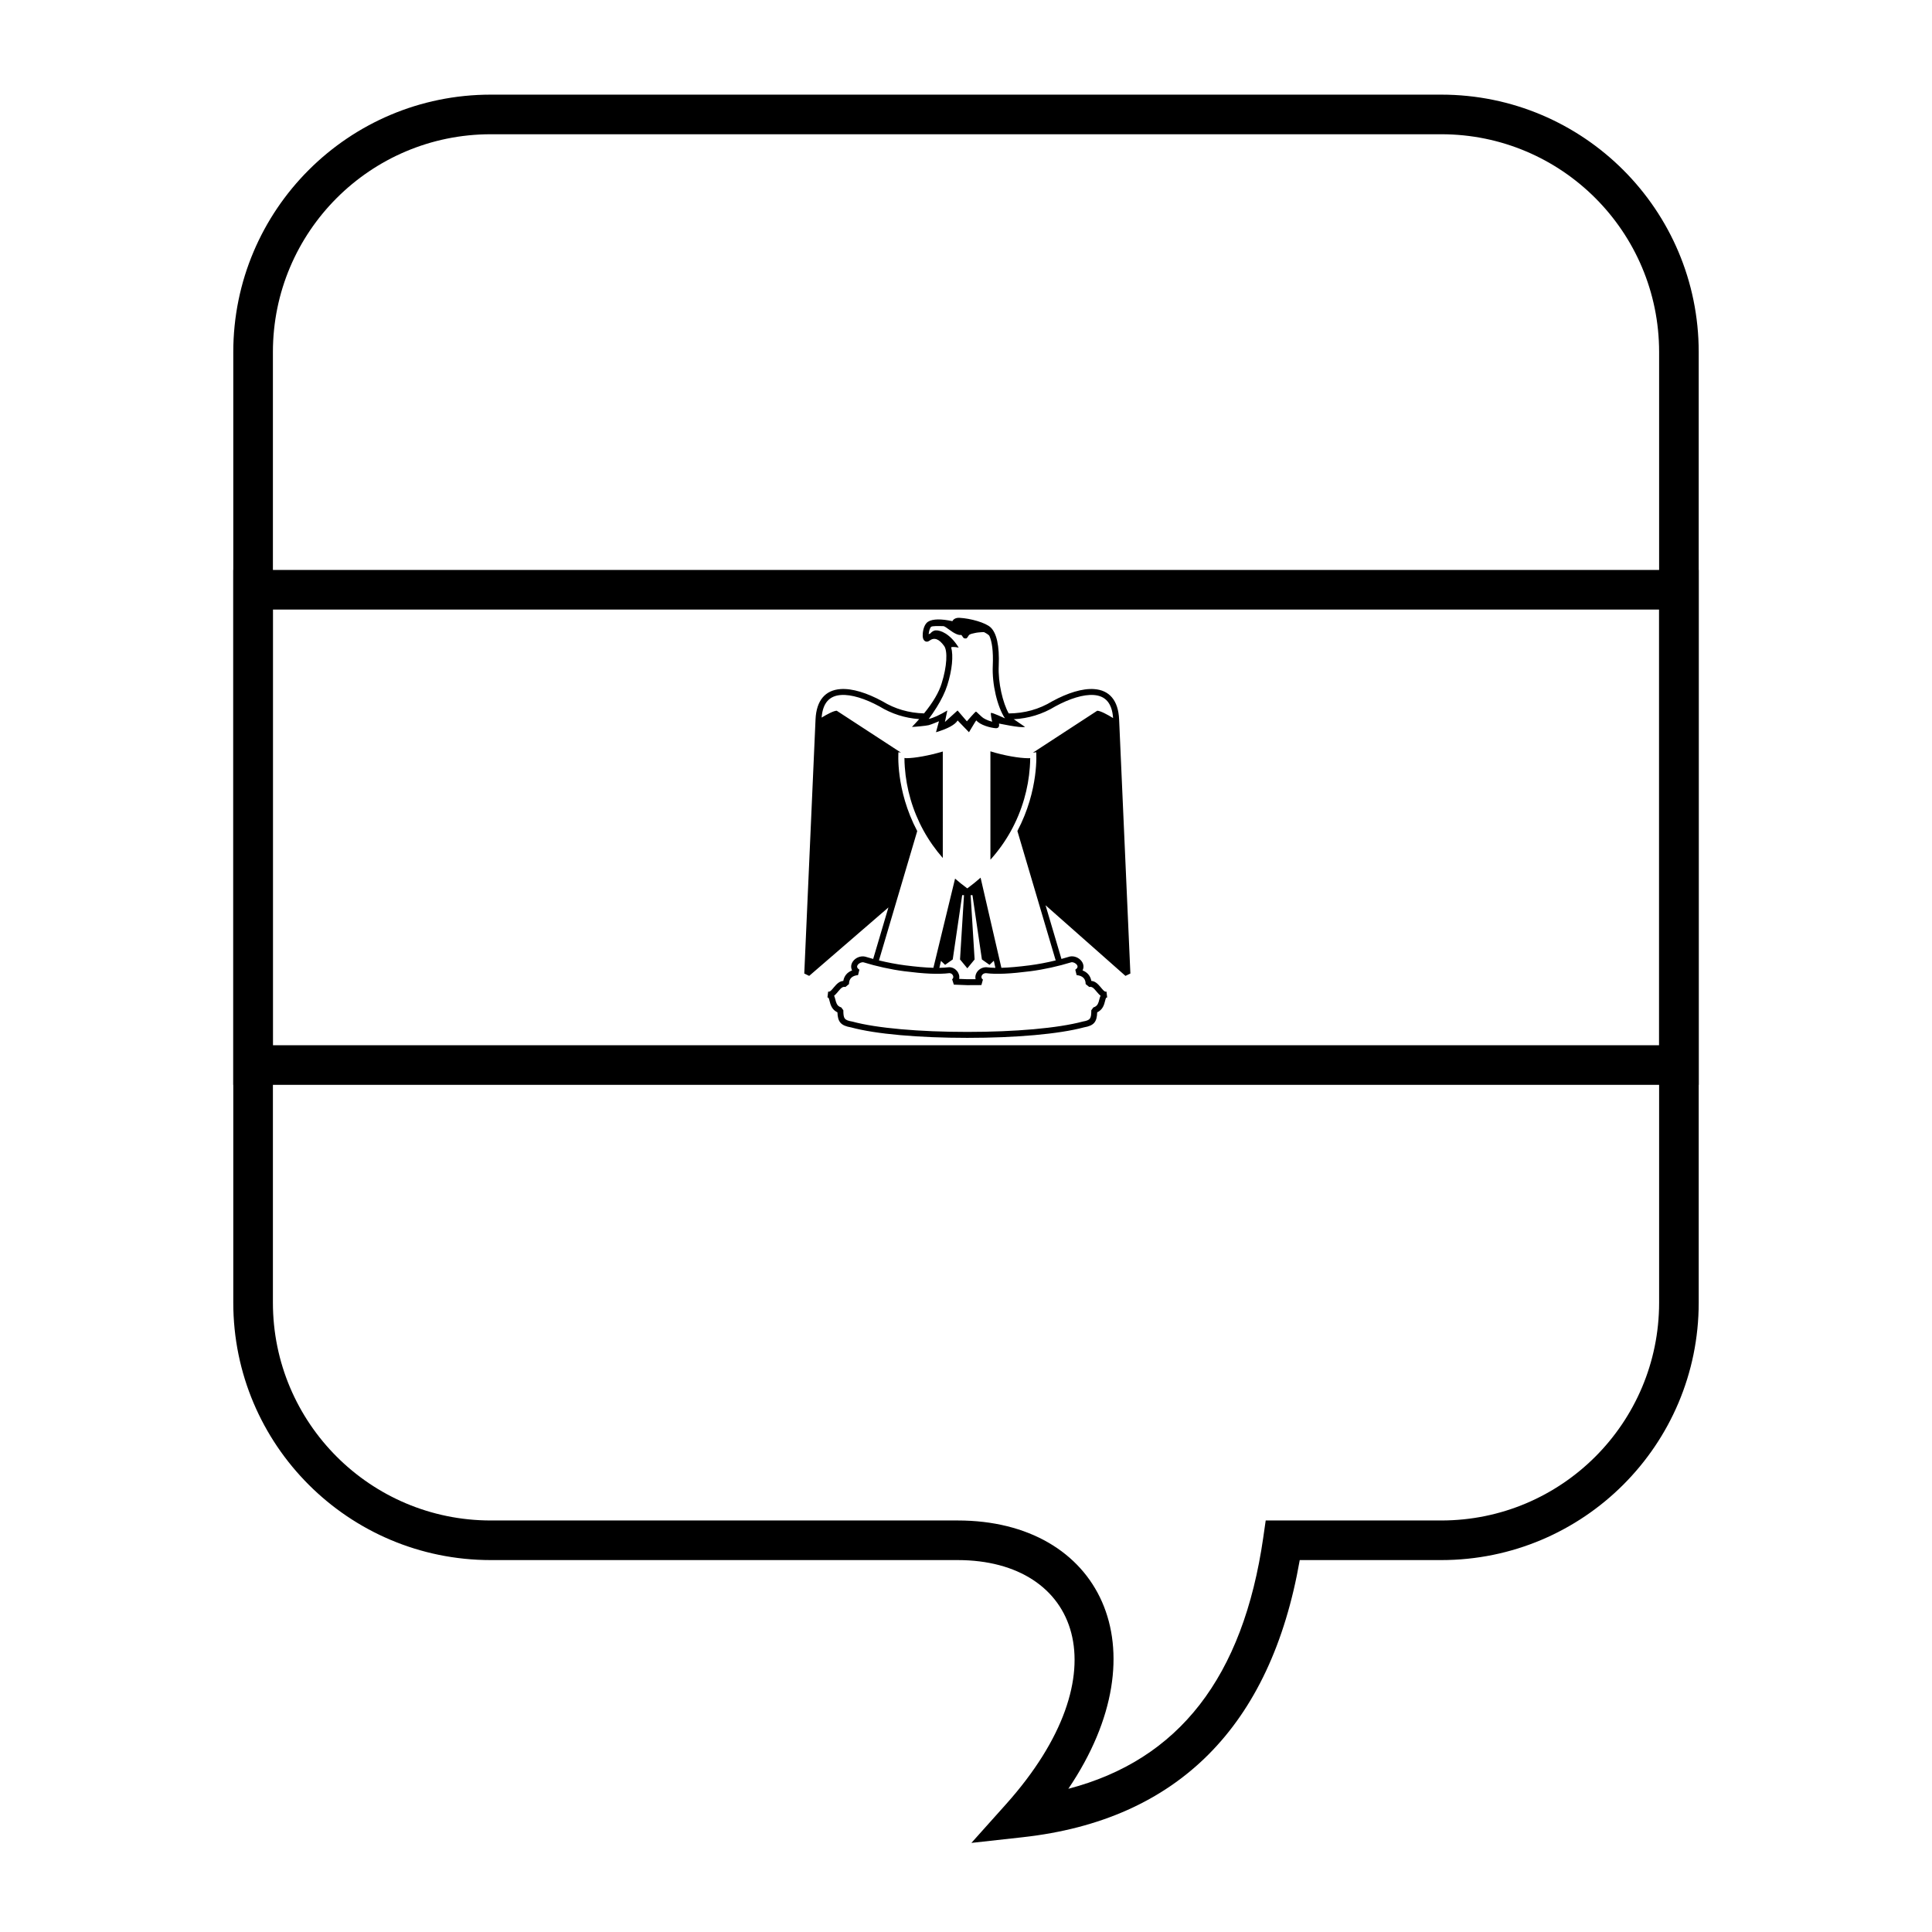 <?xml version="1.0" encoding="UTF-8"?>
<!-- Uploaded to: ICON Repo, www.svgrepo.com, Generator: ICON Repo Mixer Tools -->
<svg fill="#000000" width="800px" height="800px" version="1.1" viewBox="144 144 512 512" xmlns="http://www.w3.org/2000/svg">
 <g>
  <path d="m415.07 630.88-13.641 1.508 9.152-10.223c31.113-34.766 19.34-64.727-12.793-64.727h-123.74c-37.68 0-68.227-30.543-68.227-68.223v-251.91c0-37.68 30.547-68.223 68.227-68.223h251.9c37.68 0 68.227 30.543 68.227 68.223v251.91c0 37.68-30.547 68.223-68.227 68.223h-37.504c-7.676 44.039-32.383 68.906-73.379 73.441zm63.707-79.438 0.648-4.5h46.527c31.883 0 57.73-25.844 57.73-57.727v-251.91c0-31.883-25.848-57.727-57.73-57.727h-251.9c-31.883 0-57.73 25.844-57.73 57.727v251.91c0 31.883 25.848 57.727 57.73 57.727h123.74c37.777 0 54.488 33.879 29.328 71.105 29.285-7.652 46.32-29.57 51.66-66.605z"/>
  <path d="m216.32 305.54v115.46h367.36v-115.46zm377.86-10.496v136.45h-388.36v-136.45z"/>
  <path d="m423.77 398.52-10.152-34.297c5.785-10.953 4.992-20.875 4.992-20.875-0.301 0.055-0.59 0.098-0.879 0.121l17.047-11.117c0.832 0 2.781 1.062 4.203 1.945-0.285-4.023-2.062-5.894-5.129-6.113-2.738-0.195-6.414 0.965-10.164 3-3.418 2.09-7.133 3.211-11.066 3.422 0.062 0.035 0.121 0.066 0.18 0.09l2.848 1.949c-1.305 0.34-6.91-0.934-6.902-0.895 0.117 0.672-0.023 1.285-0.906 1.234-1.426-0.125-4.047-0.812-5.109-2.066-0.277 0.254-1.793 2.945-1.945 3.133l-3.004-3.117c-0.699 1.141-2.609 2.18-5.738 3.117l0.793-2.91c-0.156 0.074-1.992 0.836-2.699 1.031-0.699 0.188-3.875 0.473-4.465 0.473 0.68-0.703 1.32-1.395 1.918-2.07-3.777-0.281-7.297-1.391-10.539-3.371-3.781-2.055-7.457-3.215-10.195-3.019-3.035 0.215-4.809 2.051-5.121 5.988 1.398-0.855 3.207-1.82 4.004-1.82l17.016 11.098c-0.223-0.023-0.445-0.059-0.664-0.102 0 0-0.805 9.934 4.981 20.898l-10.141 34.273c2.281 0.555 4.656 1.012 6.918 1.305 2.941 0.375 5.391 0.602 7.508 0.656l5.742-23.637c1.012 0.883 2.09 1.746 3.238 2.59 1.258-0.922 2.43-1.871 3.523-2.84l5.512 23.887c2.082-0.055 4.535-0.281 7.481-0.656 2.258-0.293 4.625-0.746 6.918-1.305zm-48.367-0.391 4.039-13.648-21 18.141-1.301-0.629 2.984-67.332c0.223-5.098 2.617-7.762 6.617-8.047 3.102-0.223 7.039 1.02 11.094 3.227 3.344 2.043 7 3.098 11.043 3.219 2.391-2.938 3.949-5.586 4.668-7.957 1.43-4.504 1.605-8.617 0.664-9.91-1.336-1.848-2.598-2.398-3.926-1.387-0.711 0.539-1.441 0.129-1.66-0.617-0.113-0.379-0.129-0.891-0.07-1.453 0.137-1.289 0.605-2.477 1.387-2.973 1.254-0.793 3.566-0.77 6.453-0.148 0.309-0.602 0.969-0.93 1.883-0.887 2.981 0.16 6.941 1.297 8.254 2.547 1.539 1.465 2.375 4.711 2.141 10.188-0.207 4.457 1.102 9.891 2.652 12.605 4.191-0.031 8.051-1.094 11.578-3.246 4.019-2.188 7.957-3.43 11.062-3.207 4 0.285 6.394 2.953 6.613 8.047l2.984 67.332-1.305 0.625-21.176-18.719 4.211 14.23c0.754-0.203 1.492-0.414 2.211-0.637 1.172-0.25 2.492 0.32 3.18 1.309 0.523 0.754 0.594 1.609 0.199 2.367 1.25 0.477 2.094 1.418 2.332 2.785 0.93 0.066 1.629 0.641 2.516 1.719 0.125 0.148 0.125 0.148 0.242 0.293 0.605 0.73 0.887 0.914 1.254 0.82l0.191 1.551c-0.289 0-0.348 0.086-0.543 0.852-0.094 0.375-0.148 0.586-0.223 0.812-0.34 1.055-0.902 1.812-1.883 2.273-0.082 2.496-0.816 3.527-3.473 3.981-6.676 1.793-18.137 2.789-30.949 2.789-12.824 0-24.273-0.996-30.785-2.769-2.789-0.469-3.547-1.504-3.633-4-0.98-0.461-1.543-1.219-1.883-2.273-0.074-0.227-0.129-0.438-0.223-0.812-0.195-0.766-0.258-0.852-0.543-0.852l0.191-1.551c0.363 0.094 0.645-0.09 1.254-0.82 0.117-0.145 0.117-0.145 0.242-0.293 0.883-1.078 1.586-1.652 2.516-1.719 0.238-1.367 1.082-2.312 2.332-2.785-0.391-0.758-0.32-1.613 0.203-2.367 0.688-0.988 2.008-1.559 3.246-1.289 0.691 0.211 1.406 0.418 2.137 0.617zm17.539 2.359c0.918-0.016 1.773-0.07 2.578-0.168 1.73 0 2.977 1.629 2.66 3.094 0.797 0.027 1.5 0.059 2.168 0.086 0.746 0 1.477 0 2.195-0.008-0.359-1.48 0.93-3.172 2.824-3.168 0.746 0.094 1.547 0.148 2.418 0.164l-0.41-1.883-1.141 1.086-2.019-1.426-2.5-17.039h-0.484l1.051 17.039-1.93 2.344-1.934-2.344 1.051-17.039h-0.484l-2.5 17.039-2.019 1.426-1.098-1.047zm13.258-87.965c-0.098-0.207-0.641-0.609-1.438-1.008-0.273-0.008-0.5 0.004-0.617 0.02-0.648 0.066-1.059 0.043-1.922 0.25-0.406 0.09-1.031 0.207-1.367 0.457-0.266 0.207-0.48 0.961-0.887 0.961-0.648 0-0.602-0.16-0.77-0.344-0.215-0.25-0.336-0.617-0.551-0.594-0.676 0.113-1.754-0.391-3.121-1.418-0.57-0.426-0.992-0.719-1.418-0.906-1.633-0.066-3.008-0.051-3.324 0.152-0.262 0.164-0.574 0.953-0.664 1.809-0.008 0.055-0.012 0.109-0.016 0.164 0.145-0.074 0.293-0.137 0.438-0.188 0.352-0.426 0.832-0.797 1.453-0.824 1.152-0.07 3.766 0.82 6.07 4.57 0 0-1.461-0.312-2-0.086 0.625 2.238 0.262 6.004-1.016 10.039-0.598 1.883-1.578 3.867-2.84 5.891-0.723 1.164-1.445 2.203-2.094 3.066 1.254-0.281 2.894-1.031 4.934-2.246l-0.637 3.039c0.059-0.035 1.176-1.047 3.352-3.039l2.469 2.871c0.027-0.027 2.223-2.582 2.402-2.578 0.18 0.008 1.391 1.379 2.09 1.785 0.695 0.402 1.441 0.707 2.231 0.891l-0.031-0.074c-0.117-0.301-0.445-2.144-0.309-2.242 0.285-0.199 3.578 1.402 3.707 1.426-2.004-3.012-3.457-8.996-3.227-13.977 0.164-3.832-0.211-6.379-0.898-7.867zm28.562 94.445c-0.125-0.152-0.125-0.152-0.246-0.297-0.805-0.98-1.207-1.242-1.859-1.109l-0.945-0.773c0-1.457-0.836-2.219-2.394-2.375l-0.355-1.441c0.656-0.43 0.734-0.836 0.43-1.273-0.336-0.48-1.027-0.781-1.492-0.684-3.359 1.035-7.231 1.902-10.848 2.371-5.207 0.66-8.91 0.871-11.781 0.508-1.062 0-1.609 1.184-0.785 1.703l-0.406 1.457c-1.207 0.012-2.445 0.02-3.762 0.02-1.059-0.047-2.156-0.086-3.543-0.137l-0.449-1.414c0.684-0.52 0.137-1.629-0.707-1.637-3.043 0.371-6.758 0.16-11.969-0.5-3.613-0.469-7.484-1.336-10.781-2.356-0.531-0.113-1.219 0.188-1.555 0.668-0.305 0.438-0.227 0.844 0.43 1.273l-0.355 1.441c-1.562 0.152-2.398 0.914-2.398 2.375l-0.945 0.773c-0.652-0.133-1.055 0.129-1.859 1.109-0.121 0.145-0.121 0.145-0.246 0.297-0.312 0.379-0.602 0.684-0.891 0.914 0.117 0.258 0.211 0.562 0.301 0.914 0.098 0.375 0.141 0.539 0.199 0.723 0.25 0.785 0.613 1.211 1.398 1.461l0.547 0.75c0 2.211 0.246 2.641 2.406 3.004 6.422 1.75 17.754 2.734 30.449 2.734 12.688 0 24.027-0.984 30.609-2.75 2.008-0.348 2.246-0.773 2.246-2.988l0.551-0.75c0.785-0.25 1.145-0.676 1.398-1.461 0.059-0.184 0.102-0.348 0.195-0.723 0.09-0.352 0.188-0.656 0.305-0.914-0.289-0.23-0.578-0.535-0.891-0.914z"/>
  <path d="m393.85 343.16c-3.598 1.074-7.488 1.766-9.645 1.766-0.176 0-0.344-0.023-0.516-0.055-0.012 0.812 0.043 1.66 0.094 2.426 0.199 2.856 0.715 5.711 1.512 8.473 1.695 5.844 4.598 11.098 8.555 15.613z"/>
  <path d="m406.47 343.11v28.719c4.16-4.617 7.184-10.031 8.934-16.07 0.801-2.762 1.312-5.617 1.512-8.473 0.051-0.75 0.102-1.574 0.098-2.371-0.172 0.012-0.344 0.02-0.52 0.02-2.281 0-6.379-0.684-10.023-1.824z"/>
 </g>
</svg>